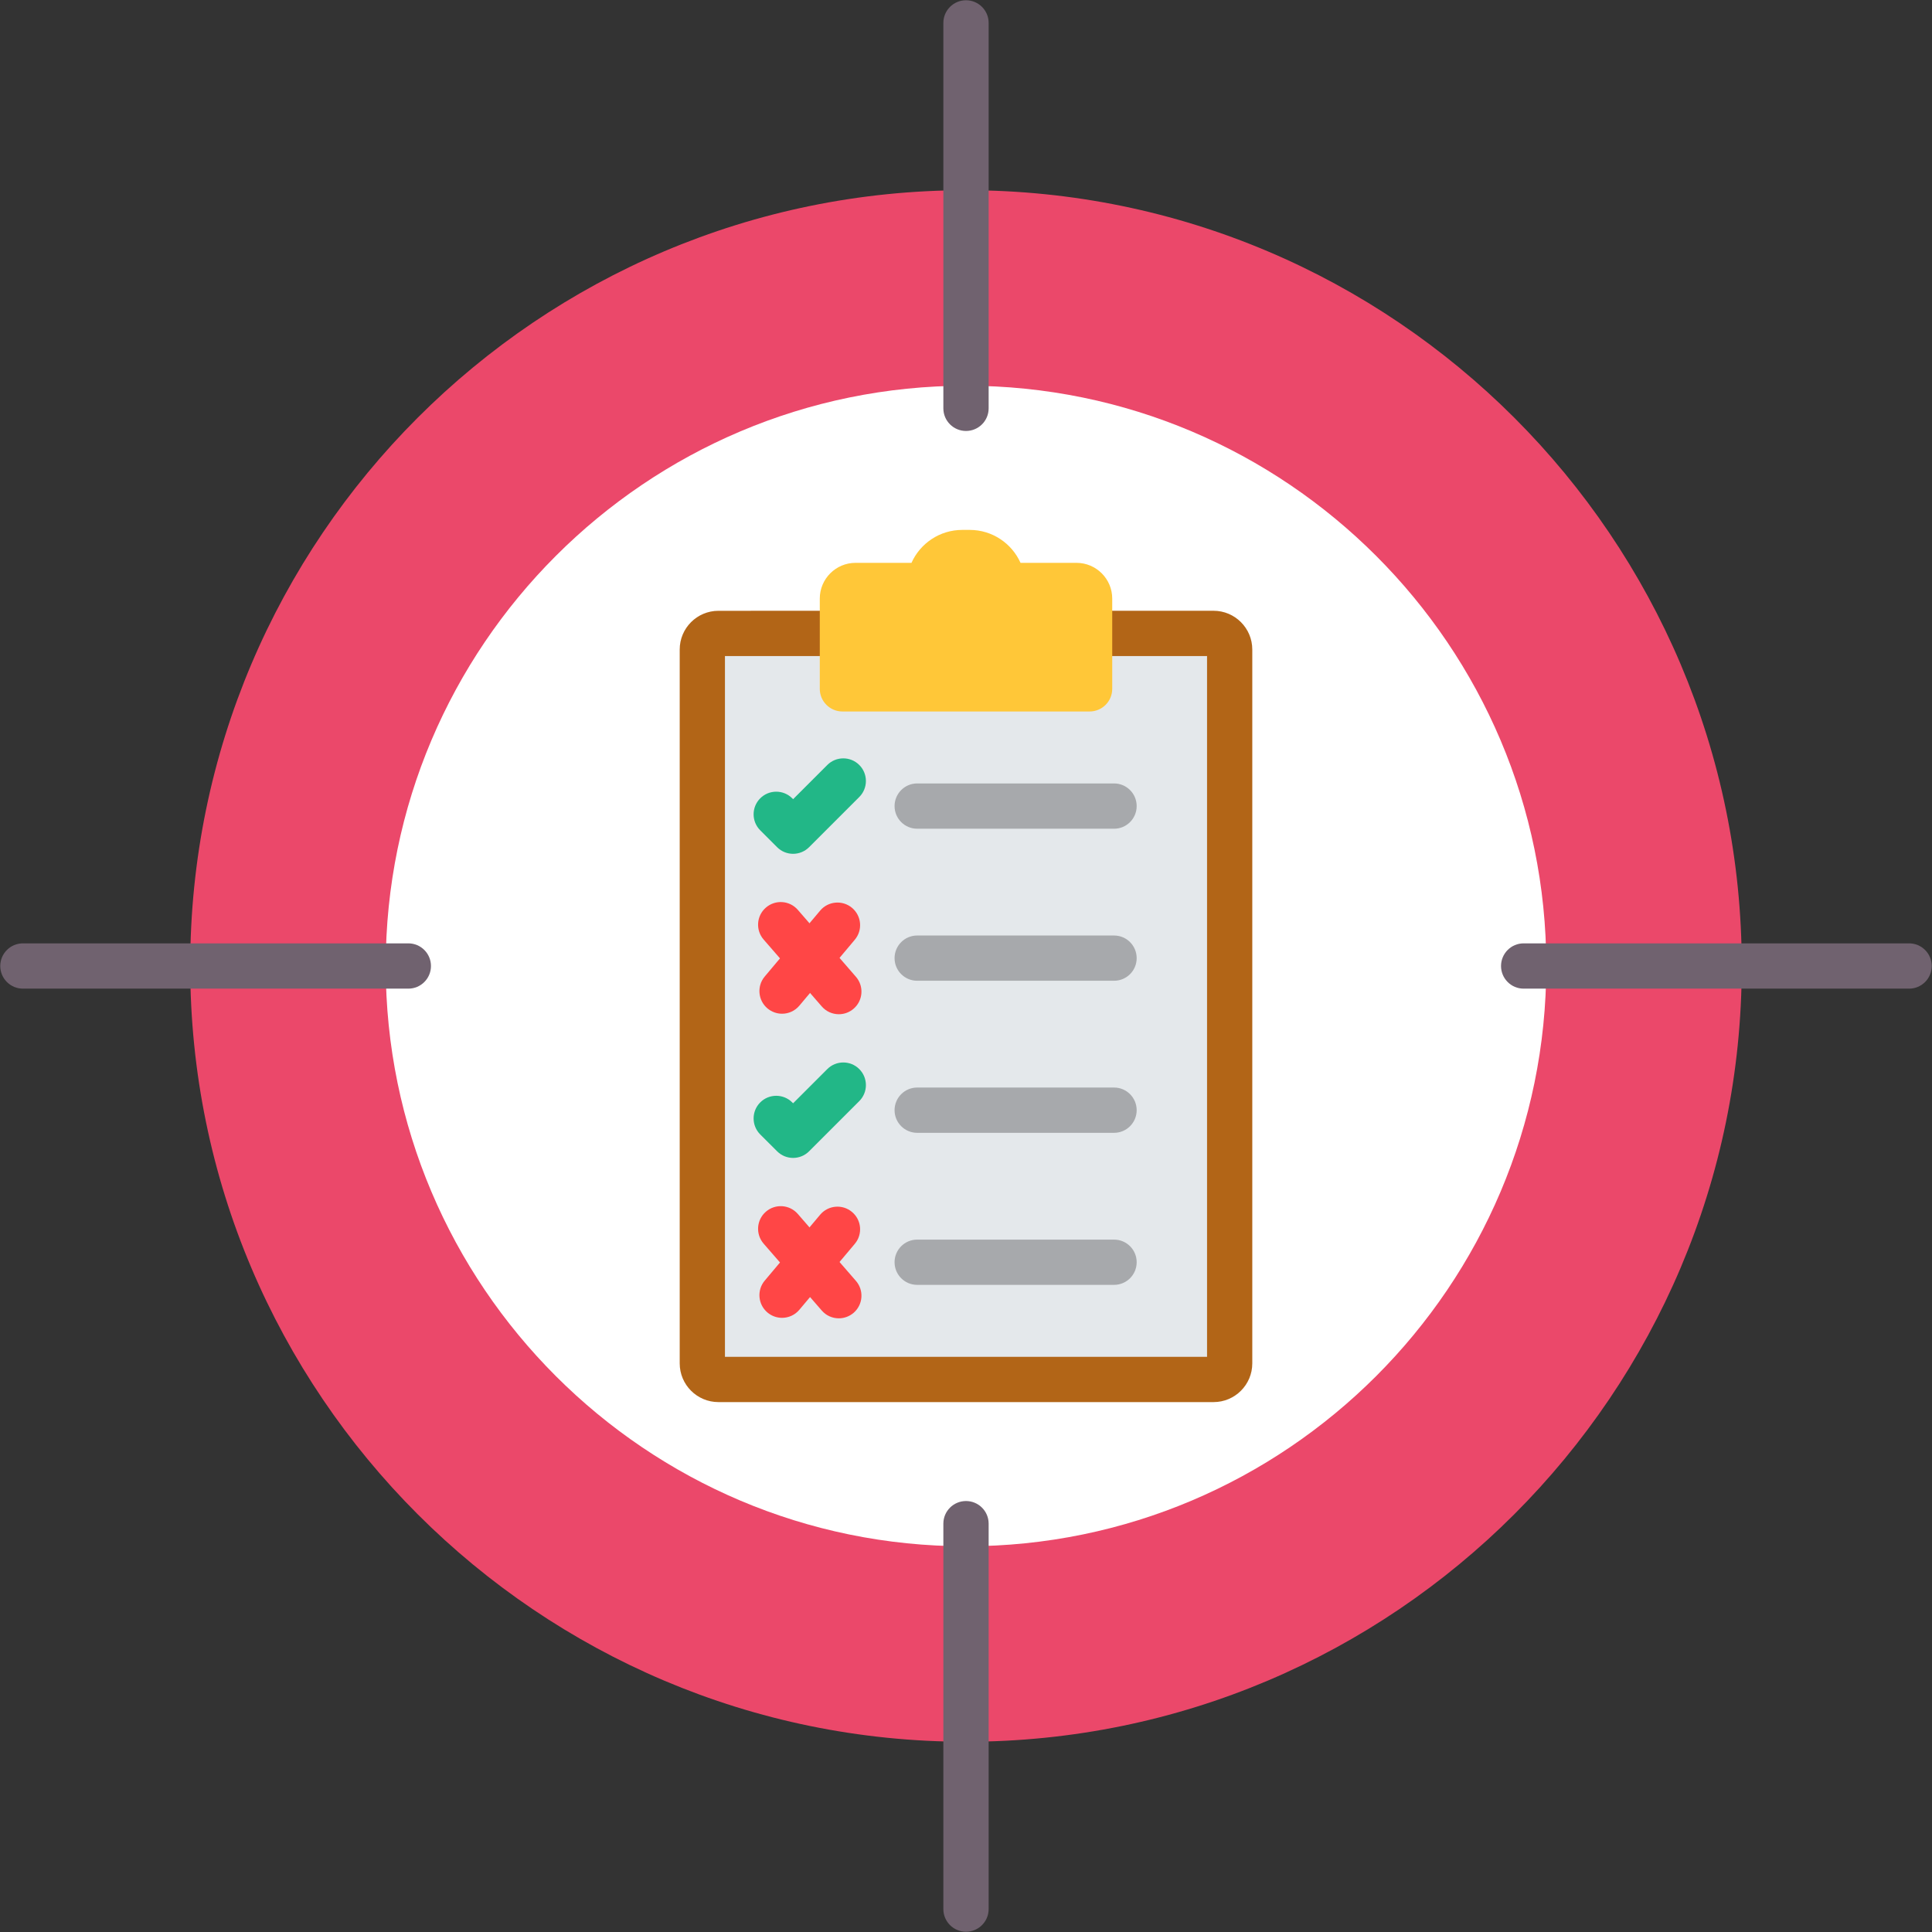 <svg xmlns="http://www.w3.org/2000/svg" fill-rule="evenodd" clip-rule="evenodd" image-rendering="optimizeQuality" shape-rendering="geometricPrecision" text-rendering="geometricPrecision" viewBox="0 0 512 512"><rect x="0" y="0" width="512" height="512" fill="#333333" stroke="none"/><path fill="#eb486a" d="M256 461.58c-113.36,0 -205.59,-92.22 -205.59,-205.58 0,-113.36 92.23,-205.59 205.59,-205.59 113.36,0 205.58,92.23 205.58,205.59 0,113.36 -92.22,205.58 -205.58,205.58z"/><path fill="#fff" d="M256 409.78c-84.8,0 -153.78,-68.98 -153.78,-153.78 0,-84.8 68.98,-153.78 153.78,-153.78 84.8,0 153.78,68.98 153.78,153.78 0,84.8 -68.98,153.78 -153.78,153.78z"/><path fill="#70626f" d="M108.22 262l-102.15 0c-3.31,0 -6,-2.69 -6,-6 0,-3.31 2.69,-6 6,-6l102.15 0c3.31,0 5.99,2.69 5.99,6 0,3.31 -2.68,6 -5.99,6zm147.78 -147.79c-3.31,0 -6,-2.68 -6,-5.99l0 -102.15c0,-3.31 2.69,-6 6,-6 3.31,0 6,2.69 6,6l0 102.15c0,3.31 -2.69,5.99 -6,5.99zm249.93 147.79l-102.15 0c-3.31,0 -5.99,-2.69 -5.99,-6 0,-3.31 2.68,-6 5.99,-6l102.15 0c3.31,0 6,2.69 6,6 0,3.31 -2.69,6 -6,6zm-249.93 249.93c-3.31,0 -6,-2.69 -6,-6l0 -102.15c0,-3.31 2.69,-5.99 6,-5.99 3.31,0 6,2.68 6,5.99l0 102.15c0,3.31 -2.69,6 -6,6z"/><path fill="#b26517" d="M321.61 371.57l-131.22 0c-5.66,0 -10.26,-4.6 -10.26,-10.26l0 -189.18c0,-5.66 4.6,-10.26 10.26,-10.26l32.86 -0.01c2.92,0 5.36,2.1 5.89,4.87l53.72 0c0.53,-2.77 2.97,-4.87 5.89,-4.87l32.86 0c5.66,0 10.26,4.61 10.26,10.27l0 189.18c0,5.66 -4.6,10.26 -10.26,10.26z"/><path fill="#e4e8eb" d="M229.17 168.81c-0.45,2.86 -2.93,5.05 -5.92,5.05l-31.13 0 0 185.72 127.76 0 0 -185.72 -31.13 0c-2.98,0 -5.46,-2.19 -5.92,-5.05l-53.66 0z"/><path fill="#a7a9ac" d="M295.24 219.62l-52.18 0c-3.31 0-5.99-2.69-5.99-6 0-3.31 2.68-6 5.99-6l52.18 0c3.31 0 5.99 2.69 5.99 6 0 3.31-2.68 6-5.99 6zM295.24 259.91l-52.18 0c-3.31 0-5.99-2.68-5.99-5.99 0-3.32 2.68-6 5.99-6l52.18 0c3.31 0 5.99 2.68 5.99 6 0 3.31-2.68 5.99-5.99 5.99zM295.24 300.21l-52.18 0c-3.31 0-5.99-2.69-5.99-6 0-3.31 2.68-6 5.99-6l52.18 0c3.31 0 5.99 2.69 5.99 6 0 3.31-2.68 6-5.99 6zM295.24 340.5l-52.18 0c-3.31 0-5.99-2.68-5.99-6 0-3.31 2.68-5.99 5.99-5.99l52.18 0c3.31 0 5.99 2.68 5.99 5.99 0 3.32-2.68 6-5.99 6z"/><path fill="#22b787" d="M210.18 226.27c-1.54 0-3.07-.59-4.24-1.76l-4.47-4.47c-2.34-2.34-2.34-6.13 0-8.48 2.34-2.34 6.14-2.34 8.48 0l.23.23 9.06-9.06c2.34-2.34 6.14-2.34 8.48 0 2.34 2.34 2.34 6.14 0 8.48l-13.3 13.3c-1.17 1.17-2.71 1.76-4.24 1.76zM210.18 306.86c-1.54 0-3.07-.59-4.24-1.76l-4.47-4.46c-2.34-2.35-2.34-6.14 0-8.49 2.34-2.34 6.14-2.34 8.48 0l.23.23 9.06-9.06c2.34-2.34 6.14-2.34 8.48 0 2.34 2.34 2.34 6.14 0 8.48l-13.3 13.3c-1.17 1.17-2.71 1.76-4.24 1.76z"/><path fill="#ff4646" d="M222.3 268.78c-1.68,0 -3.35,-0.7 -4.53,-2.07l-15.4 -17.72c-2.17,-2.5 -1.91,-6.29 0.59,-8.46 2.51,-2.18 6.3,-1.91 8.47,0.59l15.39 17.73c2.18,2.5 1.91,6.29 -0.59,8.46 -1.14,0.99 -2.54,1.47 -3.93,1.47z"/><path fill="#ff4646" d="M207.25 268.65c-1.36 0-2.73-.47-3.86-1.41-2.53-2.13-2.86-5.92-.73-8.45l14.69-17.47c2.13-2.53 5.91-2.86 8.45-.73 2.54 2.14 2.86 5.92.73 8.45l-14.69 17.47c-1.18 1.41-2.88 2.14-4.59 2.14zM222.3 349.37c-1.68 0-3.35-.7-4.53-2.07l-15.4-17.72c-2.17-2.5-1.91-6.29.59-8.46 2.51-2.18 6.3-1.91 8.47.59l15.39 17.73c2.18 2.5 1.91 6.29-.59 8.46-1.14.98-2.54 1.47-3.93 1.47z"/><path fill="#ff4646" d="M207.25 349.24c-1.36,0 -2.73,-0.46 -3.86,-1.41 -2.53,-2.13 -2.86,-5.92 -0.73,-8.45l14.69 -17.47c2.13,-2.53 5.92,-2.86 8.45,-0.72 2.54,2.13 2.86,5.91 0.73,8.44l-14.69 17.47c-1.18,1.41 -2.88,2.14 -4.59,2.14z"/><path fill="#ffc738" d="M241.55 149.16c2.3,-5.14 7.47,-8.73 13.46,-8.73l1.98 0c5.99,0 11.16,3.59 13.46,8.73l14.83 0c5.22,0 9.47,4.25 9.47,9.47l0 23.92c0,3.31 -2.68,6 -6,6l-65.5 0c-3.31,0 -6,-2.69 -6,-6l0 -23.92c0,-5.22 4.25,-9.47 9.47,-9.47l14.83 0z"/></svg>